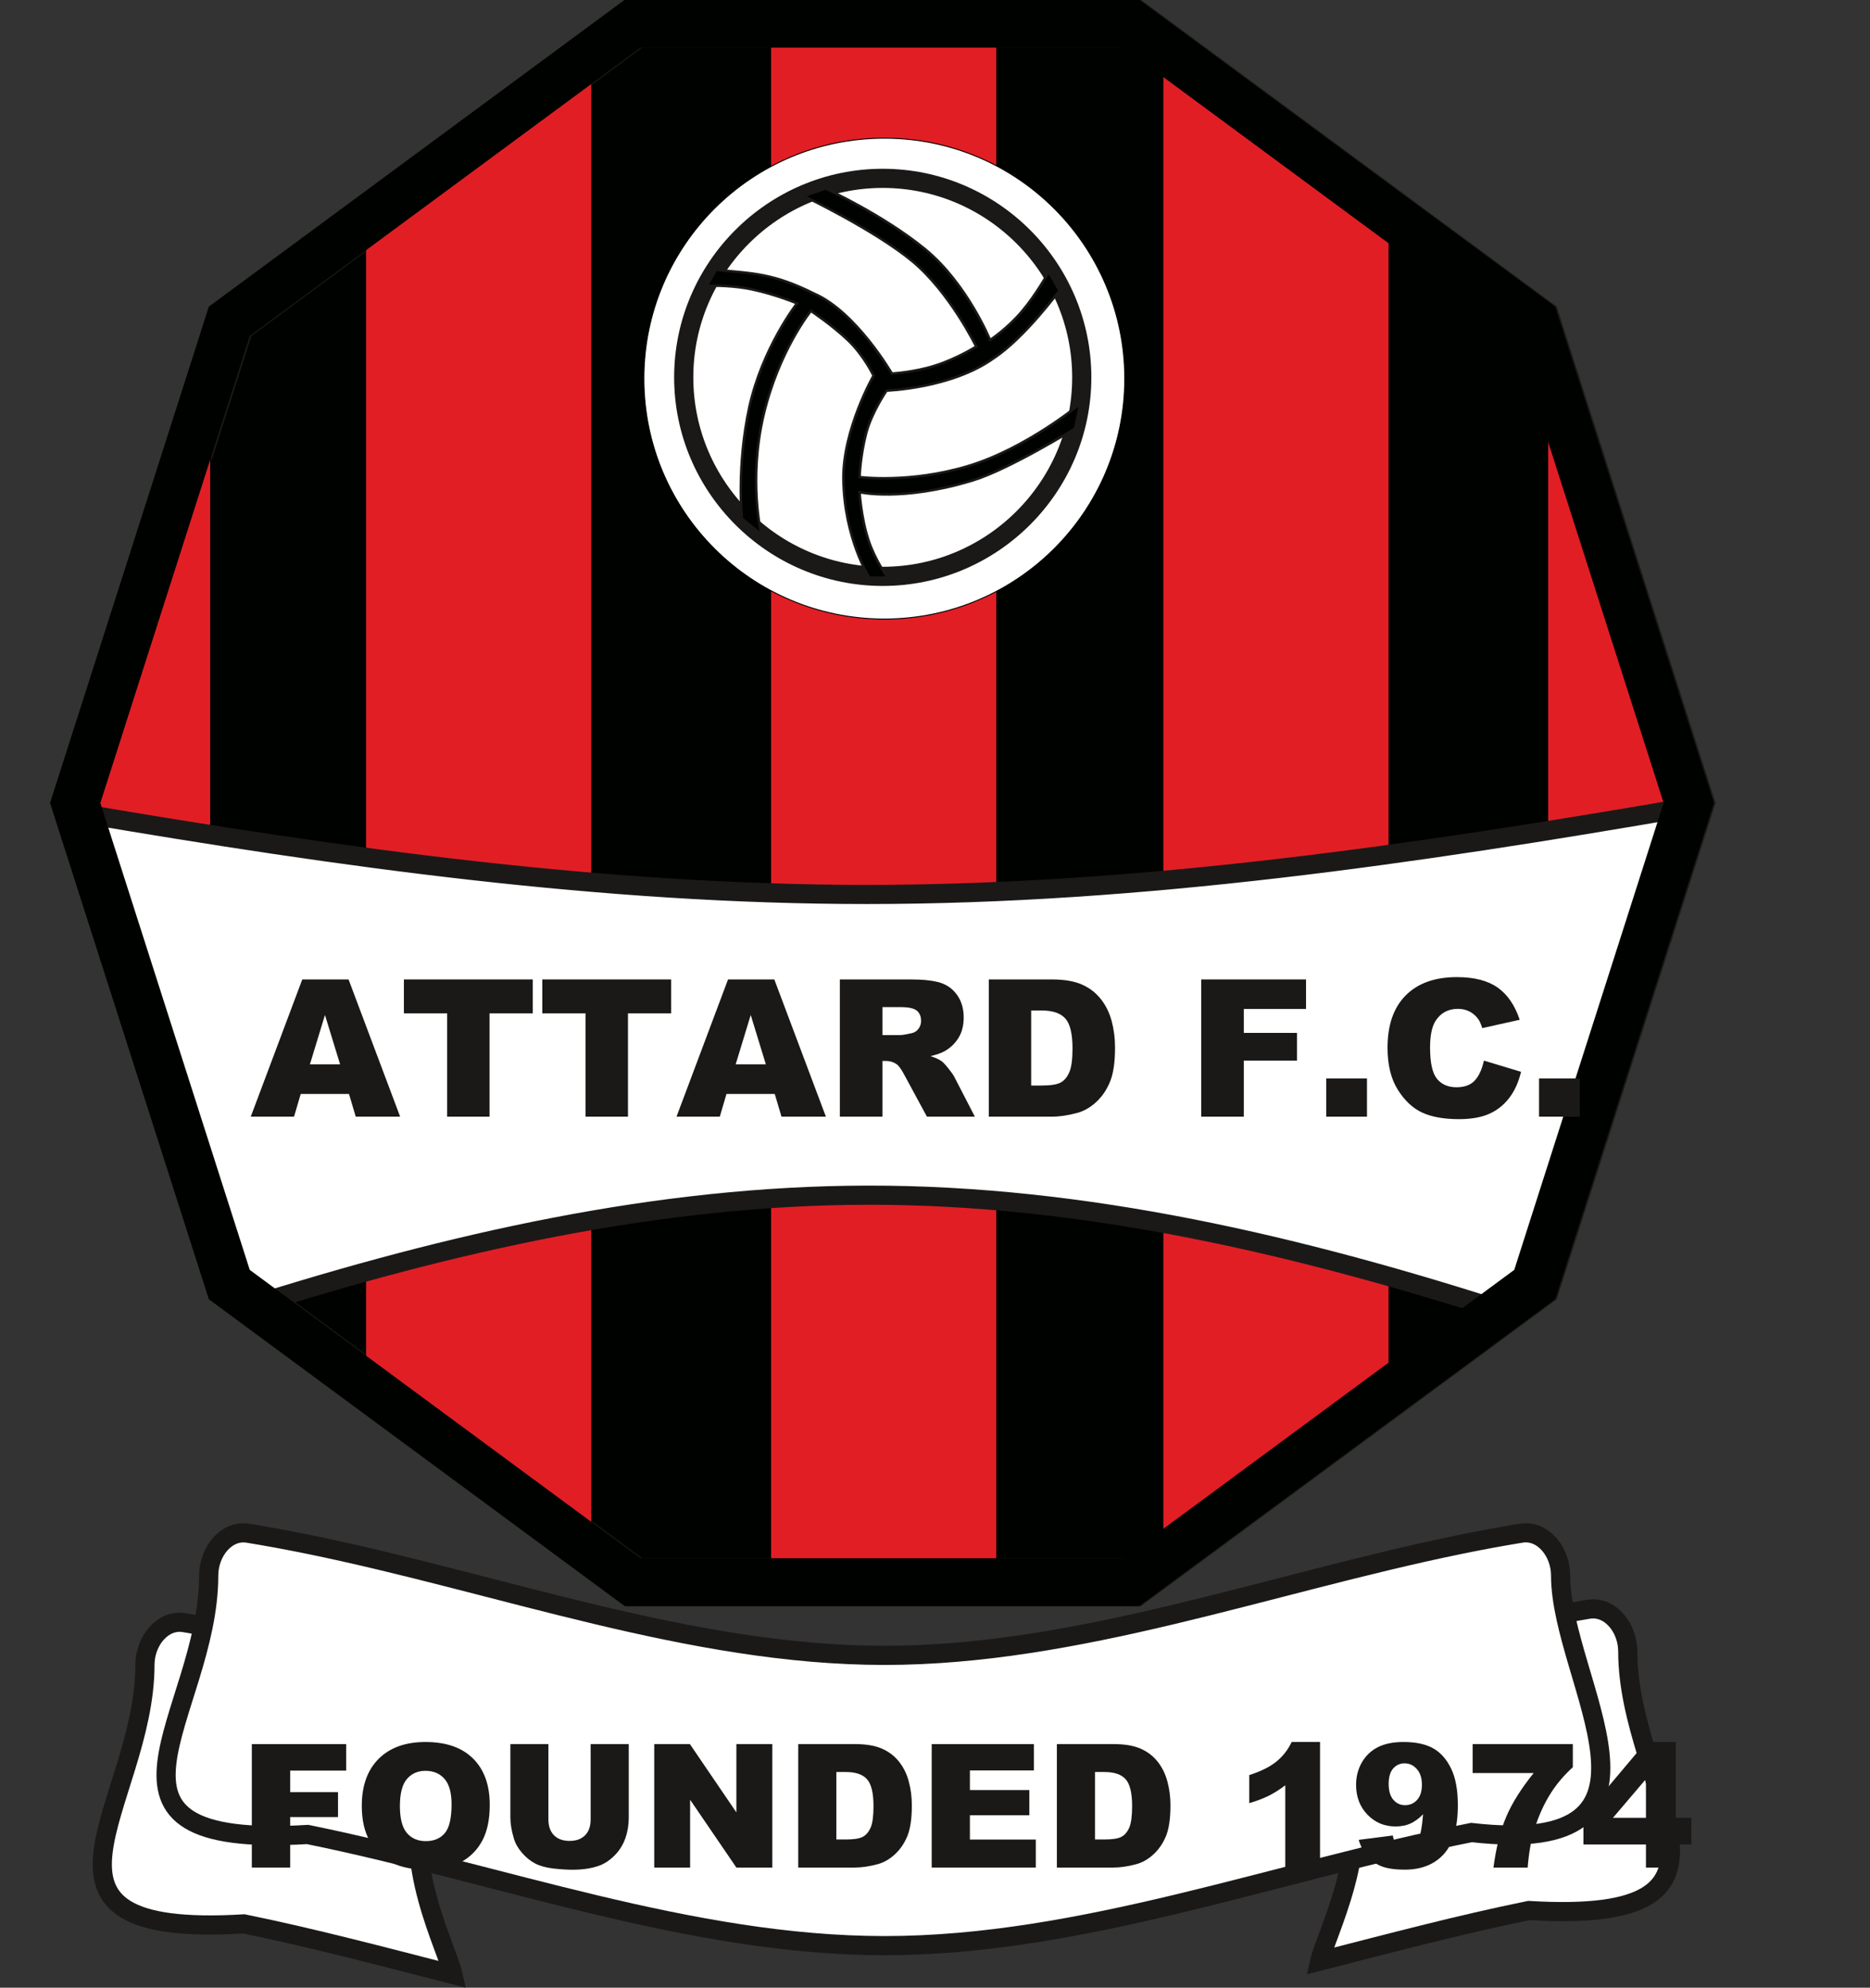<?xml version="1.0" encoding="UTF-8"?>
<svg xmlns="http://www.w3.org/2000/svg" xmlns:xlink="http://www.w3.org/1999/xlink" width="390.2pt" height="414.8pt" viewBox="0 0 390.2 414.8" version="1.1">
<rect x="0" y="0" width="390.2" height="414.8" fill="#333333" stroke="none"/>
<defs>
<g>
<symbol overflow="visible" id="glyph0-0">
<path style="stroke:none;" d="M 0 0 L 0 -25 L 20 -25 L 20 0 Z M 0.625 -0.625 L 19.375 -0.625 L 19.375 -24.375 L 0.625 -24.375 Z M 0.625 -0.625 "/>
</symbol>
<symbol overflow="visible" id="glyph0-1">
<path style="stroke:none;" d="M 20.547 -4.734 L 10.469 -4.734 L 9.078 0 L 0.047 0 L 10.797 -28.641 L 20.453 -28.641 L 31.219 0 L 21.953 0 Z M 18.688 -10.922 L 15.531 -21.219 L 12.391 -10.922 Z M 18.688 -10.922 "/>
</symbol>
<symbol overflow="visible" id="glyph0-2">
<path style="stroke:none;" d="M 0.922 -28.641 L 27.812 -28.641 L 27.812 -21.562 L 18.797 -21.562 L 18.797 0 L 9.938 0 L 9.938 -21.562 L 0.922 -21.562 Z M 0.922 -28.641 "/>
</symbol>
<symbol overflow="visible" id="glyph0-3">
<path style="stroke:none;" d="M 3.047 0 L 3.047 -28.641 L 17.797 -28.641 C 20.523 -28.641 22.613 -28.402 24.062 -27.938 C 25.508 -27.469 26.676 -26.598 27.562 -25.328 C 28.445 -24.055 28.891 -22.508 28.891 -20.688 C 28.891 -19.094 28.551 -17.715 27.875 -16.562 C 27.195 -15.414 26.262 -14.48 25.078 -13.766 C 24.328 -13.316 23.289 -12.941 21.969 -12.641 C 23.027 -12.285 23.801 -11.93 24.281 -11.578 C 24.602 -11.348 25.07 -10.848 25.688 -10.078 C 26.309 -9.305 26.727 -8.711 26.938 -8.297 L 31.219 0 L 21.219 0 L 16.484 -8.75 C 15.891 -9.883 15.355 -10.617 14.891 -10.953 C 14.242 -11.398 13.52 -11.625 12.719 -11.625 L 11.938 -11.625 L 11.938 0 Z M 11.938 -17.031 L 15.672 -17.031 C 16.066 -17.031 16.848 -17.16 18.016 -17.422 C 18.598 -17.535 19.07 -17.832 19.438 -18.312 C 19.809 -18.801 20 -19.359 20 -19.984 C 20 -20.91 19.707 -21.617 19.125 -22.109 C 18.539 -22.605 17.441 -22.859 15.828 -22.859 L 11.938 -22.859 Z M 11.938 -17.031 "/>
</symbol>
<symbol overflow="visible" id="glyph0-4">
<path style="stroke:none;" d="M 3.047 -28.641 L 16.188 -28.641 C 18.777 -28.641 20.875 -28.285 22.469 -27.578 C 24.059 -26.879 25.379 -25.867 26.422 -24.547 C 27.461 -23.234 28.219 -21.699 28.688 -19.953 C 29.152 -18.211 29.391 -16.367 29.391 -14.422 C 29.391 -11.359 29.039 -8.98 28.344 -7.297 C 27.656 -5.609 26.691 -4.191 25.453 -3.047 C 24.211 -1.91 22.883 -1.152 21.469 -0.781 C 19.531 -0.258 17.77 0 16.188 0 L 3.047 0 Z M 11.891 -22.156 L 11.891 -6.5 L 14.062 -6.5 C 15.914 -6.5 17.234 -6.703 18.016 -7.109 C 18.793 -7.523 19.406 -8.242 19.844 -9.266 C 20.289 -10.285 20.516 -11.941 20.516 -14.234 C 20.516 -17.273 20.02 -19.352 19.031 -20.469 C 18.039 -21.59 16.398 -22.156 14.109 -22.156 Z M 11.891 -22.156 "/>
</symbol>
<symbol overflow="visible" id="glyph0-5">
<path style="stroke:none;" d=""/>
</symbol>
<symbol overflow="visible" id="glyph0-6">
<path style="stroke:none;" d="M 2.969 -28.641 L 24.844 -28.641 L 24.844 -22.484 L 11.859 -22.484 L 11.859 -17.484 L 22.953 -17.484 L 22.953 -11.703 L 11.859 -11.703 L 11.859 0 L 2.969 0 Z M 2.969 -28.641 "/>
</symbol>
<symbol overflow="visible" id="glyph0-7">
<path style="stroke:none;" d="M 2.422 -7.969 L 10.922 -7.969 L 10.922 0 L 2.422 0 Z M 2.422 -7.969 "/>
</symbol>
<symbol overflow="visible" id="glyph0-8">
<path style="stroke:none;" d="M 22 -11.703 L 29.75 -9.359 C 29.227 -7.18 28.402 -5.363 27.281 -3.906 C 26.164 -2.445 24.773 -1.34 23.109 -0.594 C 21.453 0.145 19.34 0.516 16.781 0.516 C 13.664 0.516 11.117 0.059 9.141 -0.844 C 7.172 -1.746 5.465 -3.344 4.031 -5.625 C 2.602 -7.902 1.891 -10.82 1.891 -14.375 C 1.891 -19.113 3.148 -22.754 5.672 -25.297 C 8.191 -27.848 11.758 -29.125 16.375 -29.125 C 19.977 -29.125 22.812 -28.395 24.875 -26.938 C 26.934 -25.477 28.469 -23.238 29.469 -20.219 L 21.656 -18.484 C 21.383 -19.348 21.098 -19.984 20.797 -20.391 C 20.305 -21.066 19.699 -21.586 18.984 -21.953 C 18.266 -22.316 17.461 -22.5 16.578 -22.5 C 14.578 -22.5 13.039 -21.691 11.969 -20.078 C 11.164 -18.879 10.766 -16.996 10.766 -14.438 C 10.766 -11.258 11.242 -9.082 12.203 -7.906 C 13.168 -6.727 14.523 -6.141 16.266 -6.141 C 17.961 -6.141 19.242 -6.613 20.109 -7.562 C 20.973 -8.508 21.602 -9.891 22 -11.703 Z M 22 -11.703 "/>
</symbol>
<symbol overflow="visible" id="glyph1-0">
<path style="stroke:none;" d="M 1.672 0 L 1.672 -7.5 L 7.672 -7.5 L 7.672 0 Z M 1.859 -0.188 L 7.484 -0.188 L 7.484 -7.312 L 1.859 -7.312 Z M 1.859 -0.188 "/>
</symbol>
<symbol overflow="visible" id="glyph1-1">
<path style="stroke:none;" d=""/>
</symbol>
<symbol overflow="visible" id="glyph2-0">
<path style="stroke:none;" d="M 0 0 L 0 -22.5 L 18 -22.5 L 18 0 Z M 0.562 -0.562 L 17.438 -0.562 L 17.438 -21.938 L 0.562 -21.938 Z M 0.562 -0.562 "/>
</symbol>
<symbol overflow="visible" id="glyph2-1">
<path style="stroke:none;" d="M 2.672 -25.766 L 22.359 -25.766 L 22.359 -20.234 L 10.672 -20.234 L 10.672 -15.734 L 20.656 -15.734 L 20.656 -10.531 L 10.672 -10.531 L 10.672 0 L 2.672 0 Z M 2.672 -25.766 "/>
</symbol>
<symbol overflow="visible" id="glyph2-2">
<path style="stroke:none;" d="M 1.641 -12.875 C 1.641 -17.07 2.812 -20.344 5.156 -22.688 C 7.496 -25.027 10.758 -26.203 14.938 -26.203 C 19.227 -26.203 22.535 -25.051 24.859 -22.75 C 27.18 -20.445 28.344 -17.223 28.344 -13.078 C 28.344 -10.066 27.832 -7.598 26.812 -5.672 C 25.801 -3.742 24.336 -2.242 22.422 -1.172 C 20.504 -0.098 18.117 0.438 15.266 0.438 C 12.359 0.438 9.949 -0.023 8.047 -0.953 C 6.141 -1.879 4.59 -3.344 3.406 -5.344 C 2.227 -7.34 1.641 -9.852 1.641 -12.875 Z M 9.594 -12.828 C 9.594 -10.234 10.078 -8.363 11.047 -7.219 C 12.012 -6.082 13.332 -5.516 15 -5.516 C 16.707 -5.516 18.031 -6.07 18.969 -7.188 C 19.902 -8.301 20.375 -10.301 20.375 -13.188 C 20.375 -15.613 19.883 -17.383 18.906 -18.5 C 17.926 -19.621 16.598 -20.188 14.922 -20.188 C 13.316 -20.188 12.023 -19.613 11.047 -18.469 C 10.078 -17.332 9.594 -15.449 9.594 -12.828 Z M 9.594 -12.828 "/>
</symbol>
<symbol overflow="visible" id="glyph2-3">
<path style="stroke:none;" d="M 19.406 -25.766 L 27.359 -25.766 L 27.359 -10.406 C 27.359 -8.883 27.117 -7.445 26.641 -6.094 C 26.16 -4.738 25.414 -3.551 24.406 -2.531 C 23.395 -1.52 22.332 -0.809 21.219 -0.406 C 19.664 0.164 17.805 0.453 15.641 0.453 C 14.391 0.453 13.02 0.363 11.531 0.188 C 10.051 0.008 8.809 -0.336 7.812 -0.859 C 6.82 -1.379 5.91 -2.117 5.078 -3.078 C 4.254 -4.035 3.691 -5.023 3.391 -6.047 C 2.898 -7.691 2.656 -9.145 2.656 -10.406 L 2.656 -25.766 L 10.594 -25.766 L 10.594 -10.031 C 10.594 -8.625 10.984 -7.523 11.766 -6.734 C 12.543 -5.953 13.629 -5.562 15.016 -5.562 C 16.379 -5.562 17.453 -5.945 18.234 -6.719 C 19.012 -7.496 19.406 -8.602 19.406 -10.031 Z M 19.406 -25.766 "/>
</symbol>
<symbol overflow="visible" id="glyph2-4">
<path style="stroke:none;" d="M 2.688 -25.766 L 10.125 -25.766 L 19.828 -11.516 L 19.828 -25.766 L 27.328 -25.766 L 27.328 0 L 19.828 0 L 10.172 -14.156 L 10.172 0 L 2.688 0 Z M 2.688 -25.766 "/>
</symbol>
<symbol overflow="visible" id="glyph2-5">
<path style="stroke:none;" d="M 2.75 -25.766 L 14.578 -25.766 C 16.91 -25.766 18.789 -25.445 20.219 -24.812 C 21.652 -24.188 22.844 -23.277 23.781 -22.094 C 24.715 -20.914 25.395 -19.539 25.812 -17.969 C 26.238 -16.395 26.453 -14.727 26.453 -12.969 C 26.453 -10.219 26.137 -8.082 25.516 -6.562 C 24.891 -5.051 24.02 -3.777 22.906 -2.75 C 21.789 -1.727 20.59 -1.043 19.312 -0.703 C 17.57 -0.234 15.992 0 14.578 0 L 2.75 0 Z M 10.703 -19.938 L 10.703 -5.859 L 12.656 -5.859 C 14.32 -5.859 15.504 -6.039 16.203 -6.406 C 16.91 -6.777 17.461 -7.426 17.859 -8.344 C 18.254 -9.258 18.453 -10.75 18.453 -12.812 C 18.453 -15.539 18.004 -17.41 17.109 -18.422 C 16.223 -19.43 14.746 -19.938 12.688 -19.938 Z M 10.703 -19.938 "/>
</symbol>
<symbol overflow="visible" id="glyph2-6">
<path style="stroke:none;" d="M 2.625 -25.766 L 23.953 -25.766 L 23.953 -20.266 L 10.594 -20.266 L 10.594 -16.172 L 23 -16.172 L 23 -10.922 L 10.594 -10.922 L 10.594 -5.844 L 24.344 -5.844 L 24.344 0 L 2.625 0 Z M 2.625 -25.766 "/>
</symbol>
<symbol overflow="visible" id="glyph2-7">
<path style="stroke:none;" d=""/>
</symbol>
<symbol overflow="visible" id="glyph2-8">
<path style="stroke:none;" d="M 17.703 -26.203 L 17.703 0 L 10.453 0 L 10.453 -17.172 C 9.285 -16.285 8.152 -15.566 7.062 -15.016 C 5.969 -14.461 4.59 -13.934 2.938 -13.438 L 2.938 -19.297 C 5.371 -20.086 7.266 -21.031 8.609 -22.125 C 9.961 -23.227 11.02 -24.586 11.781 -26.203 Z M 17.703 -26.203 "/>
</symbol>
<symbol overflow="visible" id="glyph2-9">
<path style="stroke:none;" d="M 1.797 -5.781 L 8.906 -6.688 C 9.09 -5.688 9.41 -4.977 9.859 -4.562 C 10.305 -4.156 10.852 -3.953 11.5 -3.953 C 12.645 -3.953 13.539 -4.535 14.188 -5.703 C 14.652 -6.555 15.004 -8.363 15.234 -11.125 C 14.379 -10.25 13.496 -9.602 12.594 -9.188 C 11.695 -8.781 10.652 -8.578 9.469 -8.578 C 7.164 -8.578 5.215 -9.395 3.625 -11.031 C 2.039 -12.676 1.25 -14.754 1.25 -17.266 C 1.25 -18.973 1.648 -20.531 2.453 -21.938 C 3.262 -23.34 4.379 -24.406 5.797 -25.125 C 7.211 -25.84 8.992 -26.203 11.141 -26.203 C 13.723 -26.203 15.789 -25.758 17.344 -24.875 C 18.902 -24 20.148 -22.59 21.078 -20.656 C 22.012 -18.727 22.484 -16.184 22.484 -13.031 C 22.484 -8.375 21.504 -4.961 19.547 -2.797 C 17.586 -0.641 14.871 0.438 11.406 0.438 C 9.352 0.438 7.73 0.199 6.547 -0.266 C 5.367 -0.742 4.383 -1.441 3.594 -2.359 C 2.812 -3.273 2.211 -4.414 1.797 -5.781 Z M 14.984 -17.281 C 14.984 -18.676 14.629 -19.77 13.922 -20.562 C 13.223 -21.352 12.367 -21.75 11.359 -21.75 C 10.41 -21.75 9.617 -21.387 8.984 -20.672 C 8.359 -19.953 8.047 -18.879 8.047 -17.453 C 8.047 -16.016 8.367 -14.914 9.016 -14.156 C 9.668 -13.395 10.488 -13.016 11.469 -13.016 C 12.465 -13.016 13.301 -13.379 13.969 -14.109 C 14.645 -14.848 14.984 -15.906 14.984 -17.281 Z M 14.984 -17.281 "/>
</symbol>
<symbol overflow="visible" id="glyph2-10">
<path style="stroke:none;" d="M 1.594 -25.766 L 22.5 -25.766 L 22.5 -20.938 C 20.688 -19.289 19.168 -17.512 17.953 -15.609 C 16.473 -13.285 15.305 -10.699 14.453 -7.859 C 13.773 -5.641 13.316 -3.02 13.078 0 L 5.938 0 C 6.496 -4.207 7.383 -7.734 8.594 -10.578 C 9.801 -13.43 11.711 -16.477 14.328 -19.719 L 1.594 -19.719 Z M 1.594 -25.766 "/>
</symbol>
<symbol overflow="visible" id="glyph2-11">
<path style="stroke:none;" d="M 13.781 -4.812 L 0.734 -4.812 L 0.734 -10.703 L 13.781 -26.203 L 20.016 -26.203 L 20.016 -10.375 L 23.25 -10.375 L 23.25 -4.812 L 20.016 -4.812 L 20.016 0 L 13.781 0 Z M 13.781 -10.375 L 13.781 -18.469 L 6.891 -10.375 Z M 13.781 -10.375 "/>
</symbol>
</g>
<clipPath id="clip1">
  <path d="M 0 0 L 390.199 0 L 390.199 387 L 0 387 Z M 0 0 "/>
</clipPath>
<clipPath id="clip2">
  <path d="M 0 0 L 390.199 0 L 390.199 387 L 0 387 Z M 0 0 "/>
</clipPath>
<clipPath id="clip3">
  <path d="M 0 315 L 127 315 L 127 414.801 L 0 414.801 Z M 0 315 "/>
</clipPath>
<clipPath id="clip4">
  <path d="M 243 313 L 372 313 L 372 414.801 L 243 414.801 Z M 243 313 "/>
</clipPath>
<clipPath id="clip5">
  <path d="M 12 297 L 357 297 L 357 414.801 L 12 414.801 Z M 12 297 "/>
</clipPath>
</defs>
<g id="surface1">
<path style=" stroke:none;fill-rule:evenodd;fill:rgb(0%,0.784%,0%);fill-opacity:1;" d="M 16.035 167.562 L 32.109 117.309 L 48.188 67.055 L 90.273 36 L 132.359 4.941 L 236.406 4.941 L 278.492 36 L 320.578 67.055 L 336.656 117.309 L 352.73 167.562 L 336.656 217.812 L 320.578 268.066 L 278.492 299.125 L 236.406 330.18 L 132.359 330.18 L 90.273 299.125 L 48.188 268.066 L 32.109 217.812 Z M 16.035 167.562 "/>
<g clip-path="url(#clip1)" clip-rule="nonzero">
<path style="fill:none;stroke-width:100.001;stroke-linecap:butt;stroke-linejoin:miter;stroke:rgb(10.594%,9.813%,9.424%);stroke-opacity:1;stroke-miterlimit:4;" d="M 160.352 2472.375 L 321.094 2974.914 L 481.875 3477.453 L 902.734 3788 L 1323.594 4098.586 L 2364.062 4098.586 L 2784.922 3788 L 3205.781 3477.453 L 3366.562 2974.914 L 3527.305 2472.375 L 3366.562 1969.875 L 3205.781 1467.336 L 2784.922 1156.75 L 2364.062 846.203 L 1323.594 846.203 L 902.734 1156.75 L 481.875 1467.336 L 321.094 1969.875 Z M 160.352 2472.375 " transform="matrix(0.1,0,0,-0.1,0,414.8)"/>
</g>
<path style="fill-rule:evenodd;fill:rgb(88.672%,11.768%,14.502%);fill-opacity:1;stroke-width:2;stroke-linecap:butt;stroke-linejoin:miter;stroke:rgb(0%,0%,0%);stroke-opacity:1;stroke-miterlimit:4;" d="M 1607.891 846.203 L 2079.766 846.203 L 2079.766 4098.586 L 1607.891 4098.586 Z M 1607.891 846.203 " transform="matrix(0.1,0,0,-0.1,0,414.8)"/>
<path style="fill-rule:evenodd;fill:rgb(88.672%,11.768%,14.502%);fill-opacity:1;stroke-width:2;stroke-linecap:butt;stroke-linejoin:miter;stroke:rgb(0%,0%,0%);stroke-opacity:1;stroke-miterlimit:4;" d="M 2898.438 3704.25 L 2898.438 1240.5 L 2784.922 1156.75 L 2426.523 892.258 L 2426.523 4052.492 L 2784.922 3788 Z M 2898.438 3704.25 " transform="matrix(0.1,0,0,-0.1,0,414.8)"/>
<path style="fill-rule:evenodd;fill:rgb(88.672%,11.768%,14.502%);fill-opacity:1;stroke-width:2;stroke-linecap:butt;stroke-linejoin:miter;stroke:rgb(0%,0%,0%);stroke-opacity:1;stroke-miterlimit:4;" d="M 3229.414 1541.125 L 3229.414 3403.664 L 3366.562 2974.914 L 3527.305 2472.375 L 3366.562 1969.875 Z M 3229.414 1541.125 " transform="matrix(0.1,0,0,-0.1,0,414.8)"/>
<path style="fill-rule:evenodd;fill:rgb(88.672%,11.768%,14.502%);fill-opacity:1;stroke-width:2;stroke-linecap:butt;stroke-linejoin:miter;stroke:rgb(0%,0%,0%);stroke-opacity:1;stroke-miterlimit:4;" d="M 1234.727 4033 L 1234.727 911.75 L 902.734 1156.75 L 762.852 1259.992 L 762.852 3684.758 L 902.734 3788 Z M 1234.727 4033 " transform="matrix(0.1,0,0,-0.1,0,414.8)"/>
<path style="fill-rule:evenodd;fill:rgb(88.672%,11.768%,14.502%);fill-opacity:1;stroke-width:2;stroke-linecap:butt;stroke-linejoin:miter;stroke:rgb(0%,0%,0%);stroke-opacity:1;stroke-miterlimit:4;" d="M 439.531 3345.031 L 439.531 1599.758 L 321.094 1969.875 L 160.352 2472.375 L 321.094 2974.914 Z M 439.531 3345.031 " transform="matrix(0.1,0,0,-0.1,0,414.8)"/>
<path style="fill-rule:evenodd;fill:rgb(100%,100%,100%);fill-opacity:1;stroke-width:40;stroke-linecap:butt;stroke-linejoin:miter;stroke:rgb(10.594%,9.813%,9.424%);stroke-opacity:1;stroke-miterlimit:4;" d="M 164.141 2451.516 C 711.914 2358.078 1259.727 2281.32 1809.414 2281.438 C 2381.953 2281.555 2952.656 2365.031 3523.477 2463.547 L 3529.219 2445.656 L 3368.477 1943.117 L 3207.695 1440.578 L 3159.102 1404.719 C 2711.523 1549.836 2263.125 1654.719 1809.414 1653.859 C 1373.242 1653.078 942.344 1555.539 512.539 1419.367 L 483.789 1440.617 L 323.008 1943.117 L 162.266 2445.656 Z M 164.141 2451.516 " transform="matrix(0.1,0,0,-0.1,0,414.8)"/>
<g clip-path="url(#clip2)" clip-rule="nonzero">
<path style="fill:none;stroke-width:100.001;stroke-linecap:butt;stroke-linejoin:miter;stroke:rgb(0%,0.784%,0%);stroke-opacity:1;stroke-miterlimit:4;" d="M 156.914 2472.375 L 317.695 2974.914 L 478.438 3477.453 L 899.297 3788 L 1320.195 4098.586 L 2360.625 4098.586 L 2781.484 3788 L 3202.383 3477.453 L 3523.867 2472.375 L 3363.125 1969.875 L 3202.383 1467.336 L 2781.484 1156.75 L 2360.625 846.203 L 1320.195 846.203 L 899.297 1156.75 L 478.438 1467.336 L 317.695 1969.875 Z M 156.914 2472.375 " transform="matrix(0.1,0,0,-0.1,0,414.8)"/>
</g>
<path style="fill-rule:evenodd;fill:rgb(100%,100%,100%);fill-opacity:1;stroke-width:2;stroke-linecap:butt;stroke-linejoin:miter;stroke:rgb(0%,0%,0%);stroke-opacity:1;stroke-miterlimit:4;" d="M 1845.273 3859.68 C 2122.344 3859.68 2346.992 3635.031 2346.992 3357.922 C 2346.992 3080.812 2122.344 2856.164 1845.234 2856.164 C 1568.164 2856.164 1343.516 3080.812 1343.516 3357.922 C 1343.516 3635.031 1568.164 3859.68 1845.273 3859.68 Z M 1845.273 3859.68 " transform="matrix(0.1,0,0,-0.1,0,414.8)"/>
<path style="fill-rule:evenodd;fill:rgb(100%,100%,100%);fill-opacity:1;stroke-width:40;stroke-linecap:butt;stroke-linejoin:miter;stroke:rgb(10.594%,9.813%,9.424%);stroke-opacity:1;stroke-miterlimit:4;" d="M 1841.953 3775.812 C 2070.625 3775.812 2257.227 3589.172 2257.227 3360.539 C 2257.227 3131.867 2070.625 2945.227 1841.953 2945.227 C 1613.281 2945.227 1426.68 3131.867 1426.68 3360.539 C 1426.68 3589.172 1613.281 3775.812 1841.953 3775.812 Z M 1841.953 3775.812 " transform="matrix(0.1,0,0,-0.1,0,414.8)"/>
<path style="fill-rule:evenodd;fill:rgb(0%,0.784%,0%);fill-opacity:1;stroke-width:5.127;stroke-linecap:butt;stroke-linejoin:miter;stroke:rgb(10.594%,9.813%,9.424%);stroke-opacity:1;stroke-miterlimit:4;" d="M 2188.242 3580.5 C 2188.242 3580.5 2162.266 3533.43 2132.383 3498.234 C 2102.461 3462.609 2065.938 3438.43 2065.938 3438.43 C 2065.938 3438.43 2018.438 3555.422 1930.898 3627.57 C 1842.93 3699.719 1722.383 3754.68 1722.383 3754.68 L 1677.07 3738.859 C 1677.07 3738.859 1824.883 3668.039 1903.633 3602.922 C 1982.344 3537.375 2036.914 3424.797 2036.914 3424.797 C 2036.914 3424.797 1996.445 3399.289 1951.562 3385.188 C 1908.438 3371.125 1860.977 3368.469 1860.977 3368.469 C 1860.977 3368.469 1786.641 3496.906 1699.062 3535.188 C 1613.281 3577.883 1572.383 3577.414 1492.773 3584.914 C 1492.773 3580.5 1486.172 3571.242 1474.727 3551.047 C 1489.688 3552.805 1535.43 3551.477 1569.727 3543.977 C 1619.023 3533.43 1663.008 3514.953 1663.008 3514.953 C 1663.008 3514.953 1590.859 3422.57 1563.594 3298.547 C 1536.758 3174.953 1548.203 3065.852 1548.203 3065.852 L 1588.672 3032.844 C 1588.672 3032.844 1561.406 3145.461 1593.047 3280.93 C 1624.727 3415.969 1692.031 3499.133 1692.031 3499.133 C 1692.031 3499.133 1736.914 3469.211 1769.883 3437.531 C 1803.32 3405.422 1822.695 3364.055 1822.695 3364.055 C 1822.695 3364.055 1758.477 3251.906 1759.805 3148.117 C 1761.562 3024.055 1813.906 2942.688 1813.906 2942.688 L 1852.148 2942.688 C 1852.148 2942.688 1826.211 2978.742 1812.578 3019.641 C 1796.719 3067.18 1793.633 3120.852 1793.633 3120.852 C 1793.633 3120.852 1881.172 3100.227 2029.883 3145.461 C 2106.289 3168.703 2243.203 3253.664 2243.203 3253.664 L 2254.219 3305.578 C 2254.219 3305.578 2140.273 3211.008 2018.438 3174.953 C 1897.031 3138.859 1793.633 3152.492 1793.633 3152.492 C 1793.633 3152.492 1794.961 3195.617 1807.305 3243.547 C 1818.711 3287.531 1849.961 3332.844 1849.961 3332.844 C 1849.961 3332.844 1985 3337.258 2073.008 3400.148 C 2138.086 3442.805 2210.664 3541.789 2210.664 3541.789 Z M 2188.242 3580.5 " transform="matrix(0.1,0,0,-0.1,0,414.8)"/>
<g style="fill:rgb(10.594%,9.813%,9.424%);fill-opacity:1;">
  <use xlink:href="#glyph0-1" x="52.277" y="233.031"/>
</g>
<g style="fill:rgb(10.594%,9.813%,9.424%);fill-opacity:1;">
  <use xlink:href="#glyph0-2" x="83.357" y="233.031"/>
  <use xlink:href="#glyph0-2" x="112.237" y="233.031"/>
  <use xlink:href="#glyph0-1" x="141.117" y="233.031"/>
</g>
<g style="fill:rgb(10.594%,9.813%,9.424%);fill-opacity:1;">
  <use xlink:href="#glyph0-3" x="172.197" y="233.031"/>
</g>
<g style="fill:rgb(10.594%,9.813%,9.424%);fill-opacity:1;">
  <use xlink:href="#glyph0-4" x="203.277" y="233.031"/>
</g>
<g style="fill:rgb(10.594%,9.813%,9.424%);fill-opacity:1;">
  <use xlink:href="#glyph0-5" x="234.357" y="233.031"/>
  <use xlink:href="#glyph0-6" x="247.677" y="233.031"/>
</g>
<g style="fill:rgb(10.594%,9.813%,9.424%);fill-opacity:1;">
  <use xlink:href="#glyph0-7" x="274.317" y="233.031"/>
  <use xlink:href="#glyph0-8" x="287.637" y="233.031"/>
</g>
<g style="fill:rgb(10.594%,9.813%,9.424%);fill-opacity:1;">
  <use xlink:href="#glyph0-7" x="318.717" y="233.031"/>
</g>
<g style="fill:rgb(0%,0%,0%);fill-opacity:1;">
  <use xlink:href="#glyph1-1" x="332.277" y="233.031"/>
</g>
<path style=" stroke:none;fill-rule:evenodd;fill:rgb(100%,100%,100%);fill-opacity:1;" d="M 38.422 338.613 C 60.367 342.176 81.957 348.434 103.656 353.855 C 103.078 355.129 92.82 364.152 89.047 373.59 C 83.336 387.871 93.363 406.758 94.52 412.051 C 79.984 408.324 65.449 404.453 50.883 401.484 C 0.059 404.535 30.242 376.52 30.242 347.438 C 30.242 342.43 33.953 337.887 38.422 338.613 Z M 38.422 338.613 "/>
<g clip-path="url(#clip3)" clip-rule="nonzero">
<path style="fill:none;stroke-width:40;stroke-linecap:butt;stroke-linejoin:miter;stroke:rgb(10.594%,9.813%,9.424%);stroke-opacity:1;stroke-miterlimit:4;" d="M 384.219 761.867 C 603.672 726.242 819.57 663.664 1036.562 609.445 C 1030.781 596.711 928.203 506.477 890.469 412.102 C 833.359 269.289 933.633 80.422 945.195 27.492 C 799.844 64.758 654.492 103.469 508.828 133.156 C 0.586 102.648 302.422 382.805 302.422 673.625 C 302.422 723.703 339.531 769.133 384.219 761.867 Z M 384.219 761.867 " transform="matrix(0.1,0,0,-0.1,0,414.8)"/>
</g>
<path style=" stroke:none;fill-rule:evenodd;fill:rgb(100%,100%,100%);fill-opacity:1;" d="M 331.477 335.82 C 309.535 339.383 287.941 345.641 266.242 351.062 C 266.82 352.336 277.082 361.359 280.855 370.801 C 286.562 385.082 276.539 403.965 275.379 409.258 C 289.918 405.531 304.449 401.664 319.02 398.691 C 369.84 401.742 339.656 373.727 339.656 344.645 C 339.656 339.637 335.945 335.094 331.477 335.82 Z M 331.477 335.82 "/>
<g clip-path="url(#clip4)" clip-rule="nonzero">
<path style="fill:none;stroke-width:40;stroke-linecap:butt;stroke-linejoin:miter;stroke:rgb(10.594%,9.813%,9.424%);stroke-opacity:1;stroke-miterlimit:4;" d="M 3314.766 789.797 C 3095.352 754.172 2879.414 691.594 2662.422 637.375 C 2668.203 624.641 2770.82 534.406 2808.555 439.992 C 2865.625 297.18 2765.391 108.352 2753.789 55.422 C 2899.18 92.688 3044.492 131.359 3190.195 161.086 C 3698.398 130.578 3396.562 410.734 3396.562 701.555 C 3396.562 751.633 3359.453 797.062 3314.766 789.797 Z M 3314.766 789.797 " transform="matrix(0.1,0,0,-0.1,0,414.8)"/>
</g>
<path style=" stroke:none;fill-rule:evenodd;fill:rgb(100%,100%,100%);fill-opacity:1;" d="M 51.73 319.953 C 55.887 320.629 60.043 321.402 64.191 322.246 C 104.309 330.422 144.156 345.445 184.57 345.445 C 224.82 345.445 264.512 330.539 304.488 322.34 C 308.801 321.453 313.113 320.648 317.434 319.945 C 321.902 319.219 325.641 323.77 325.641 328.781 C 325.641 350.867 353.727 387.734 307.043 382.418 C 266.203 390.5 225.676 406.031 184.57 406.023 C 144.156 406.016 104.309 391.004 64.191 382.824 C 13.371 385.879 43.551 357.859 43.551 328.781 C 43.551 323.77 47.266 319.23 51.73 319.953 Z M 51.73 319.953 "/>
<g clip-path="url(#clip5)" clip-rule="nonzero">
<path style="fill:none;stroke-width:40;stroke-linecap:butt;stroke-linejoin:miter;stroke:rgb(10.594%,9.813%,9.424%);stroke-opacity:1;stroke-miterlimit:4;" d="M 517.305 948.469 C 558.867 941.711 600.43 933.977 641.914 925.539 C 1043.086 843.781 1441.562 693.547 1845.703 693.547 C 2248.203 693.547 2645.117 842.609 3044.883 924.602 C 3088.008 933.469 3131.133 941.516 3174.336 948.547 C 3219.023 955.812 3256.406 910.305 3256.406 860.188 C 3256.406 639.328 3537.266 270.656 3070.43 323.82 C 2662.031 243 2256.758 87.688 1845.703 87.766 C 1441.562 87.844 1043.086 237.961 641.914 319.758 C 133.711 289.211 435.508 569.406 435.508 860.188 C 435.508 910.305 472.656 955.695 517.305 948.469 Z M 517.305 948.469 " transform="matrix(0.1,0,0,-0.1,0,414.8)"/>
</g>
<g style="fill:rgb(10.594%,9.813%,9.424%);fill-opacity:1;">
  <use xlink:href="#glyph2-1" x="49.875" y="389.727"/>
</g>
<g style="fill:rgb(10.594%,9.813%,9.424%);fill-opacity:1;">
  <use xlink:href="#glyph2-2" x="73.851" y="389.727"/>
  <use xlink:href="#glyph2-3" x="103.839" y="389.727"/>
  <use xlink:href="#glyph2-4" x="133.827" y="389.727"/>
  <use xlink:href="#glyph2-5" x="163.815" y="389.727"/>
</g>
<g style="fill:rgb(10.594%,9.813%,9.424%);fill-opacity:1;">
  <use xlink:href="#glyph2-6" x="191.787" y="389.727"/>
  <use xlink:href="#glyph2-5" x="217.779" y="389.727"/>
</g>
<g style="fill:rgb(10.594%,9.813%,9.424%);fill-opacity:1;">
  <use xlink:href="#glyph2-7" x="245.751" y="389.727"/>
  <use xlink:href="#glyph2-8" x="257.739" y="389.727"/>
</g>
<g style="fill:rgb(10.594%,9.813%,9.424%);fill-opacity:1;">
  <use xlink:href="#glyph2-9" x="281.715" y="389.727"/>
</g>
<g style="fill:rgb(10.594%,9.813%,9.424%);fill-opacity:1;">
  <use xlink:href="#glyph2-10" x="305.691" y="389.727"/>
</g>
<g style="fill:rgb(10.594%,9.813%,9.424%);fill-opacity:1;">
  <use xlink:href="#glyph2-11" x="329.668" y="389.727"/>
</g>
<g style="fill:rgb(0%,0%,0%);fill-opacity:1;">
  <use xlink:href="#glyph1-1" x="353.906" y="389.727"/>
</g>
</g>
</svg>
